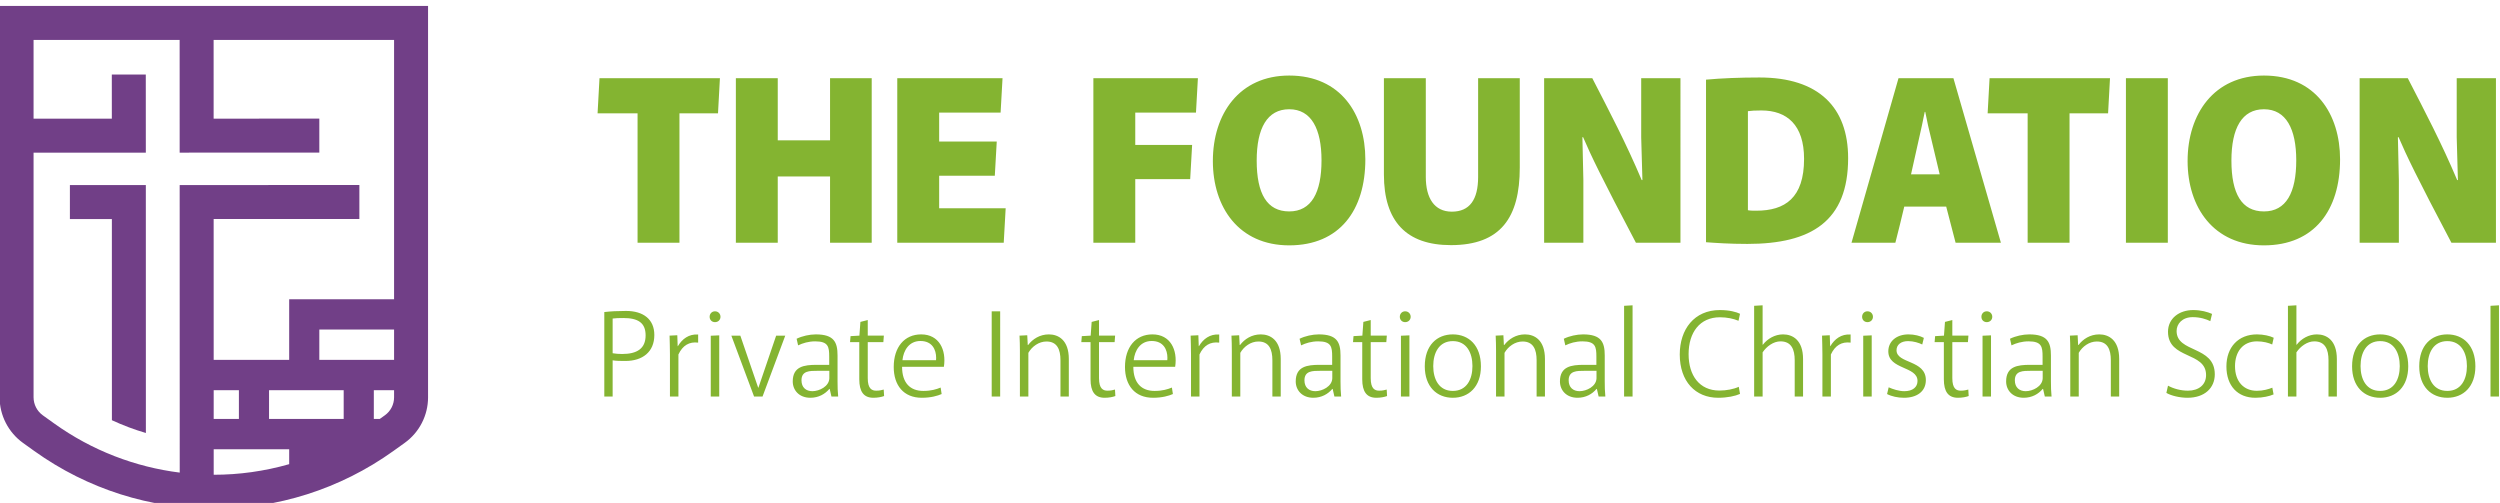<?xml version="1.0" encoding="UTF-8" standalone="no"?>
<!-- Created with Inkscape (http://www.inkscape.org/) -->

<svg
   version="1.1"
   id="svg2"
   width="476.823"
   height="95.921"
   viewBox="0 0 476.823 95.921"
   sodipodi:docname="Ontwerp 1.ai"
   xmlns:inkscape="http://www.inkscape.org/namespaces/inkscape"
   xmlns:sodipodi="http://sodipodi.sourceforge.net/DTD/sodipodi-0.dtd"
   xmlns="http://www.w3.org/2000/svg"
   xmlns:svg="http://www.w3.org/2000/svg">
  <defs
     id="defs6">
    <clipPath
       clipPathUnits="userSpaceOnUse"
       id="clipPath380">
      <path
         d="M 0,3510 H 1920 V 0 H 0 Z"
         id="path378" />
    </clipPath>
  </defs>
  <sodipodi:namedview
     id="namedview4"
     pagecolor="#505050"
     bordercolor="#eeeeee"
     borderopacity="1"
     inkscape:showpageshadow="0"
     inkscape:pageopacity="0"
     inkscape:pagecheckerboard="0"
     inkscape:deskcolor="#505050"
     showgrid="false" />
  <g
     id="g10"
     inkscape:groupmode="layer"
     inkscape:label="Page 1"
     transform="matrix(1.333,0,0,-1.333,-309.843,4536.934)">
    <g
       id="g374">
      <g
         id="g376"
         clip-path="url(#clipPath380)">
        <g
           id="g382"
           transform="translate(232.382,3402.701)">
          <path
             d="m 0,0 v -55.993 c 0,-2.585 1.254,-5.028 3.356,-6.535 l 1.6,-1.147 c 7.686,-5.512 16.69,-8.266 25.696,-8.266 9.005,0 18.013,2.756 25.697,8.266 l 1.614,1.157 h 10e-4 c 2.092,1.5 3.341,3.933 3.341,6.507 V 0 Z m 38.554,-54.98 h 10.679 v -4.115 H 38.554 Z m -7.921,0 h 3.608 v -4.115 h -3.608 z m 15.115,8.675 h 10.696 v -4.338 H 45.748 Z M 6.188,-58.577 c -0.831,0.596 -1.327,1.562 -1.327,2.584 v 35 l 16.063,0.004 -0.006,11.174 -4.862,-0.003 0.004,-6.312 -11.199,-0.002 v 11.271 h 20.901 l 0.002,-16.128 19.984,0.007 -10e-4,4.861 -15.122,-0.005 -0.002,11.265 h 25.82 V -41.968 H 41.435 v -1.231 -3.106 -4.338 H 30.632 l -0.004,20.156 20.851,0.003 -10e-4,4.861 -25.712,-0.003 0.007,-41.144 c -6.344,0.794 -12.538,3.139 -17.985,7.046 z m 24.447,-8.503 -0.001,3.647 h 10.801 v -2.131 c -3.528,-1.009 -7.163,-1.517 -10.8,-1.516 m 24.496,8.513 -0.737,-0.528 h -0.848 v 4.115 h 2.897 v -1.031 c 0,-1.011 -0.49,-1.967 -1.312,-2.556"
             style="fill:#713f87;fill-opacity:1;fill-rule:nonzero;stroke:none"
             id="path384" />
        </g>
        <g
           id="g386"
           transform="translate(242.441,3377.07)">
          <path
             d="m 0,0 v -4.861 l 6.006,0.002 0.005,-28.785 c 1.575,-0.733 3.199,-1.343 4.861,-1.829 L 10.866,0.004 Z"
             style="fill:#713f87;fill-opacity:1;fill-rule:nonzero;stroke:none"
             id="path388" />
        </g>
        <g
           id="g390"
           transform="translate(323.665,3387.334)">
          <path
             d="M 0,0 V -18.511 H 5.994 V 0 h 5.515 l 0.275,5.028 H -5.447 L -5.722,0 Z m 20.058,-9.031 h 7.483 v -9.48 h 5.961 V 5.028 h -5.961 v -8.894 h -7.483 v 8.894 h -5.994 v -23.539 h 5.994 z M 52.22,5.028 H 37.159 v -23.539 h 15.232 l 0.277,4.926 h -9.515 v 4.657 h 7.962 l 0.277,4.891 h -8.239 v 4.14 h 8.79 z m 27.953,0 H 65.218 v -23.539 h 5.994 v 9.102 h 7.859 l 0.277,4.889 h -8.136 v 4.623 h 8.687 z M 93.24,-18.889 c 7.206,0 10.892,5.028 10.892,12.302 0,6.414 -3.479,11.995 -10.892,11.995 -7.134,0 -10.925,-5.476 -10.925,-12.234 0,-6.622 3.721,-12.063 10.925,-12.063 m 0,4.856 c -3.172,0 -4.654,2.517 -4.654,7.275 0,4.654 1.517,7.345 4.654,7.345 3.174,0 4.621,-2.829 4.621,-7.31 0,-4.621 -1.447,-7.31 -4.621,-7.31 m 23.13,-4.823 c 7.136,0 9.858,3.962 9.858,11.096 V 5.028 h -5.959 V -9.104 c 0,-3.24 -1.208,-4.964 -3.76,-4.964 -2.518,0 -3.726,1.964 -3.726,4.964 V 5.028 h -5.994 V -8.759 c 0,-6.721 3.238,-10.097 9.581,-10.097 m 32.85,0.345 V 5.028 h -5.617 V -3.45 l 0.174,-6.1 h -0.103 c -2.243,5.307 -4.621,9.822 -7.07,14.578 h -6.891 v -23.539 h 5.614 v 8.961 l -0.138,6.135 h 0.103 c 1.105,-2.585 2.623,-5.755 7.554,-15.096 z m 3.657,0.07 c 1.412,-0.103 3.34,-0.242 5.926,-0.242 9.172,0 14.408,3.271 14.408,12.27 0,7.241 -4.169,11.544 -12.684,11.544 -2.724,0 -5.412,-0.103 -7.65,-0.31 z m 7.924,18.854 c 3.657,0 6.106,-2.069 6.106,-6.93 0,-5.585 -2.725,-7.412 -6.828,-7.412 -0.38,0 -0.899,0 -1.208,0.068 V 0.31 c 0.448,0.07 1.069,0.103 1.93,0.103 m 27.475,4.615 h -7.858 l -6.724,-23.539 h 6.275 c 0.449,1.724 0.861,3.448 1.274,5.17 h 5.999 l 1.344,-5.17 h 6.482 z m -4.032,-4.813 0.413,-1.994 1.653,-6.947 h -4.1 l 1.55,6.947 0.413,1.994 z M 198.896,0 v -18.511 h 5.994 V 0 h 5.515 l 0.275,5.028 H 193.449 L 193.172,0 Z m 20.057,5.028 h -5.994 v -23.539 h 5.994 z m 13.754,-23.917 c 7.207,0 10.892,5.028 10.892,12.302 0,6.414 -3.479,11.995 -10.892,11.995 -7.134,0 -10.924,-5.476 -10.924,-12.234 0,-6.622 3.72,-12.063 10.924,-12.063 m 0,4.856 c -3.171,0 -4.654,2.517 -4.654,7.275 0,4.654 1.518,7.345 4.654,7.345 3.174,0 4.622,-2.829 4.622,-7.31 0,-4.621 -1.448,-7.31 -4.622,-7.31 m 33.195,-4.478 V 5.028 h -5.614 V -3.45 l 0.171,-6.1 h -0.103 c -2.243,5.307 -4.621,9.822 -7.07,14.578 h -6.89 v -23.539 h 5.614 v 8.961 l -0.139,6.135 h 0.103 c 1.105,-2.585 2.623,-5.755 7.554,-15.096 z"
             style="fill:#84b431;fill-opacity:1;fill-rule:nonzero;stroke:none"
             id="path392"
             inkscape:export-filename="..\..\..\..\..\..\xampp\htdocs\thefoundation\images\logo.svg"
             inkscape:export-xdpi="96"
             inkscape:export-ydpi="96" />
        </g>
        <g
           id="g394"
           transform="translate(321.922,3351.904)">
          <path
             d="m 0,0 c 2.447,0 4.142,1.283 4.142,3.714 0,2.232 -1.552,3.444 -4.052,3.444 -1.179,0 -2.199,-0.053 -3.106,-0.16 V -5.089 h 1.193 V 0.09 C -1.305,0 -0.571,0 0,0 m -1.823,6.071 c 0.358,0.055 0.894,0.072 1.537,0.072 2.072,0 3.181,-0.661 3.181,-2.484 0,-1.893 -1.232,-2.662 -3.361,-2.662 -0.481,0 -0.946,0.037 -1.357,0.108 z M 10.411,3.787 C 9.071,3.875 8.125,3.143 7.518,2.126 H 7.481 L 7.428,3.679 6.323,3.626 C 6.341,2.767 6.376,1.876 6.376,0.947 v -6.036 h 1.213 v 6.018 c 0.608,1.302 1.555,1.856 2.822,1.696 z m 1.805,-8.876 h 1.213 V 3.664 L 12.216,3.611 Z m -0.16,11.41 c 0,-0.446 0.321,-0.766 0.767,-0.766 0.445,0 0.784,0.32 0.784,0.766 0,0.446 -0.339,0.784 -0.784,0.784 -0.446,0 -0.767,-0.338 -0.767,-0.784 m 7.569,-11.41 3.251,8.713 h -1.303 l -2.537,-7.446 h -0.035 l -2.554,7.446 h -1.285 l 3.251,-8.713 z m 10.732,5.873 c 0,1.896 -0.499,3.018 -3.106,3.018 -0.894,0 -1.948,-0.233 -2.75,-0.624 l 0.213,-0.947 c 0.679,0.323 1.483,0.574 2.447,0.574 1.878,0 2.003,-0.786 2.003,-2.181 v -1.18 h -1.806 c -1.787,0 -3.411,-0.23 -3.411,-2.374 0,-1.269 0.927,-2.337 2.518,-2.337 1.179,0 2.108,0.534 2.717,1.265 h 0.052 l 0.251,-1.087 h 0.962 c -0.073,0.679 -0.09,1.428 -0.09,2.179 z M 26.75,-4.325 c -0.892,0 -1.553,0.519 -1.553,1.555 0,1.377 1.177,1.36 2.287,1.36 h 1.698 v -1.072 c -0.038,-1.162 -1.43,-1.843 -2.432,-1.843 m 6.717,1.698 c 0,-1.75 0.623,-2.64 2.016,-2.64 0.589,0 1.16,0.105 1.535,0.248 l -0.055,0.927 c -0.285,-0.07 -0.553,-0.16 -1.069,-0.16 -0.609,0 -1.215,0.25 -1.215,1.785 v 5.164 h 2.232 l 0.072,0.927 H 34.679 V 5.855 L 33.627,5.588 33.484,3.624 32.217,3.552 32.144,2.697 h 1.323 z m 8.943,-2.64 c 1.323,0 2.269,0.283 2.84,0.534 l -0.142,0.927 c -0.609,-0.251 -1.358,-0.481 -2.482,-0.481 -1.858,0 -3.036,1.124 -3.036,3.448 h 5.981 c 0.376,2.427 -0.679,4.641 -3.248,4.641 -2.412,0 -3.928,-1.838 -3.928,-4.659 0,-2.627 1.408,-4.41 4.015,-4.41 m -2.767,5.372 c 0.143,1.413 0.947,2.752 2.572,2.752 1.696,0 2.249,-1.252 2.249,-2.413 0,-0.106 0,-0.231 -0.017,-0.339 z m 13.982,7 H 52.413 V -5.089 h 1.212 z M 60.59,3.802 c -1.302,0 -2.321,-0.677 -2.965,-1.516 H 57.572 L 57.5,3.677 56.395,3.624 C 56.43,2.91 56.45,2.231 56.45,1.447 v -6.536 h 1.21 v 6.251 c 0.518,0.909 1.502,1.623 2.592,1.623 1.537,0 2.001,-1.16 2.001,-2.677 v -5.197 h 1.195 v 5.374 c 0,2.698 -1.481,3.517 -2.858,3.517 m 5.966,-6.429 c 0,-1.75 0.623,-2.64 2.016,-2.64 0.589,0 1.162,0.105 1.535,0.248 l -0.053,0.927 c -0.285,-0.07 -0.553,-0.16 -1.071,-0.16 -0.607,0 -1.215,0.25 -1.215,1.785 v 5.164 h 2.234 l 0.07,0.927 H 67.768 V 5.855 L 66.716,5.588 66.575,3.624 65.306,3.552 65.236,2.697 h 1.32 z m 8.946,-2.64 c 1.32,0 2.266,0.283 2.837,0.534 l -0.142,0.927 c -0.607,-0.251 -1.356,-0.481 -2.482,-0.481 -1.856,0 -3.036,1.124 -3.036,3.448 h 5.983 c 0.376,2.427 -0.678,4.641 -3.25,4.641 -2.412,0 -3.928,-1.838 -3.928,-4.659 0,-2.627 1.41,-4.41 4.018,-4.41 m -2.768,5.372 c 0.143,1.413 0.945,2.752 2.57,2.752 1.698,0 2.251,-1.252 2.251,-2.413 0,-0.106 0,-0.231 -0.017,-0.339 z M 84.966,3.787 C 83.626,3.875 82.679,3.143 82.073,2.126 H 82.038 L 81.983,3.679 80.878,3.626 c 0.018,-0.859 0.053,-1.75 0.053,-2.679 v -6.036 h 1.213 v 6.018 c 0.608,1.302 1.555,1.856 2.822,1.696 z m 5.948,0.015 c -1.305,0 -2.324,-0.677 -2.965,-1.516 H 87.894 L 87.823,3.677 86.719,3.624 C 86.754,2.91 86.771,2.231 86.771,1.447 v -6.536 h 1.213 v 6.251 c 0.518,0.909 1.5,1.623 2.589,1.623 1.538,0 2.001,-1.16 2.001,-2.677 v -5.197 h 1.195 v 5.374 c 0,2.698 -1.48,3.517 -2.855,3.517 m 11.41,-3.018 c 0,1.896 -0.501,3.018 -3.108,3.018 -0.892,0 -1.946,-0.233 -2.75,-0.624 l 0.216,-0.947 c 0.676,0.323 1.482,0.574 2.446,0.574 1.876,0 2.001,-0.786 2.001,-2.181 v -1.18 h -1.805 c -1.786,0 -3.409,-0.23 -3.409,-2.374 0,-1.269 0.927,-2.337 2.517,-2.337 1.177,0 2.106,0.534 2.715,1.265 h 0.053 l 0.25,-1.087 h 0.962 c -0.07,0.679 -0.088,1.428 -0.088,2.179 z m -3.606,-5.109 c -0.894,0 -1.555,0.519 -1.555,1.555 0,1.377 1.179,1.36 2.286,1.36 h 1.698 v -1.072 c -0.035,-1.162 -1.43,-1.843 -2.429,-1.843 m 6.714,1.698 c 0,-1.75 0.624,-2.64 2.016,-2.64 0.589,0 1.162,0.105 1.536,0.248 l -0.053,0.927 c -0.286,-0.07 -0.554,-0.16 -1.072,-0.16 -0.606,0 -1.214,0.25 -1.214,1.785 v 5.164 h 2.231 l 0.073,0.927 h -2.304 v 2.231 l -1.053,-0.267 -0.142,-1.964 -1.268,-0.072 -0.07,-0.855 h 1.32 z m 5.537,-2.462 h 1.213 v 8.753 l -1.213,-0.053 z m -0.16,11.41 c 0,-0.446 0.321,-0.766 0.766,-0.766 0.446,0 0.785,0.32 0.785,0.766 0,0.446 -0.339,0.784 -0.785,0.784 -0.445,0 -0.766,-0.338 -0.766,-0.784 M 121.2,-0.734 c 0,-1.911 -0.839,-3.553 -2.805,-3.553 -1.963,0 -2.805,1.642 -2.805,3.553 0,1.911 0.842,3.574 2.805,3.574 1.966,0 2.805,-1.663 2.805,-3.574 m 1.213,-0.035 c 0,2.983 -1.729,4.571 -4.018,4.571 -2.286,0 -4.015,-1.571 -4.015,-4.571 0,-2.912 1.729,-4.498 4.015,-4.498 2.289,0 4.018,1.586 4.018,4.498 m 6.305,4.571 c -1.304,0 -2.321,-0.677 -2.965,-1.516 h -0.055 l -0.07,1.391 -1.105,-0.053 c 0.035,-0.714 0.053,-1.393 0.053,-2.177 v -6.536 h 1.212 v 6.251 c 0.519,0.909 1.501,1.623 2.59,1.623 1.537,0 2.003,-1.16 2.003,-2.677 v -5.197 h 1.193 v 5.374 c 0,2.698 -1.481,3.517 -2.856,3.517 m 11.411,-3.018 c 0,1.896 -0.499,3.018 -3.106,3.018 -0.894,0 -1.948,-0.233 -2.75,-0.624 l 0.213,-0.947 c 0.679,0.323 1.483,0.574 2.447,0.574 1.876,0 2.001,-0.786 2.001,-2.181 v -1.18 h -1.806 c -1.785,0 -3.408,-0.23 -3.408,-2.374 0,-1.269 0.927,-2.337 2.517,-2.337 1.179,0 2.108,0.534 2.714,1.265 h 0.053 l 0.251,-1.087 h 0.962 c -0.071,0.679 -0.088,1.428 -0.088,2.179 z m -3.607,-5.109 c -0.894,0 -1.555,0.519 -1.555,1.555 0,1.377 1.18,1.36 2.287,1.36 h 1.697 v -1.072 c -0.035,-1.162 -1.429,-1.843 -2.429,-1.843 m 6.376,-0.764 h 1.213 V 7.962 l -1.213,-0.07 z m 9.23,6.053 c 0,3.143 1.625,5.287 4.483,5.287 1.017,0 1.928,-0.198 2.659,-0.501 l 0.216,1 c -0.501,0.248 -1.483,0.533 -2.893,0.533 -3.661,0 -5.73,-2.765 -5.73,-6.356 0,-3.839 2.229,-6.194 5.497,-6.194 1.322,0 2.447,0.248 3.126,0.551 l -0.178,1.017 c -0.734,-0.338 -1.768,-0.536 -2.77,-0.536 -2.875,0 -4.41,2.179 -4.41,5.199 m 13.521,2.838 c -1.18,0 -2.234,-0.624 -2.895,-1.48 h -0.035 v 5.64 l -1.213,-0.07 V -5.089 h 1.213 v 6.321 c 0.571,0.857 1.553,1.573 2.554,1.573 1.573,0 2.036,-1.18 2.036,-2.697 v -5.197 h 1.195 v 5.357 c 0,2.715 -1.48,3.534 -2.855,3.534 m 9.66,-0.015 c -1.34,0.088 -2.287,-0.644 -2.895,-1.661 h -0.035 l -0.053,1.553 -1.105,-0.053 c 0.018,-0.859 0.053,-1.75 0.053,-2.679 v -6.036 h 1.212 v 6.018 c 0.609,1.302 1.555,1.856 2.823,1.696 z m 1.805,-8.876 h 1.213 v 8.753 l -1.213,-0.053 z m -0.16,11.41 c 0,-0.446 0.32,-0.766 0.766,-0.766 0.446,0 0.784,0.32 0.784,0.766 0,0.446 -0.338,0.784 -0.784,0.784 -0.446,0 -0.766,-0.338 -0.766,-0.784 m 6.051,-10.646 c -0.786,0 -1.661,0.288 -2.249,0.556 l -0.231,-0.964 c 0.641,-0.339 1.551,-0.534 2.41,-0.534 1.893,0 3.14,0.925 3.14,2.532 0,2.913 -4.197,2.324 -4.197,4.27 0,0.769 0.609,1.305 1.663,1.305 0.769,0 1.555,-0.25 2.018,-0.483 l 0.231,0.946 c -0.534,0.284 -1.355,0.499 -2.194,0.499 -1.735,0 -2.893,-1 -2.893,-2.427 0,-2.627 4.178,-2.109 4.178,-4.235 0,-0.891 -0.697,-1.465 -1.876,-1.465 m 5.645,1.698 c 0,-1.75 0.623,-2.64 2.016,-2.64 0.589,0 1.16,0.105 1.535,0.248 l -0.053,0.927 c -0.287,-0.07 -0.555,-0.16 -1.071,-0.16 -0.609,0 -1.215,0.25 -1.215,1.785 v 5.164 h 2.232 l 0.072,0.927 h -2.304 V 5.855 L 188.81,5.588 188.667,3.624 187.4,3.552 187.327,2.697 h 1.323 z m 5.535,-2.462 h 1.212 v 8.753 l -1.212,-0.053 z m -0.161,11.41 c 0,-0.446 0.321,-0.766 0.767,-0.766 0.446,0 0.786,0.32 0.786,0.766 0,0.446 -0.34,0.784 -0.786,0.784 -0.446,0 -0.767,-0.338 -0.767,-0.784 m 9.946,-5.537 c 0,1.896 -0.499,3.018 -3.106,3.018 -0.894,0 -1.948,-0.233 -2.75,-0.624 l 0.213,-0.947 c 0.679,0.323 1.483,0.574 2.447,0.574 1.876,0 2.001,-0.786 2.001,-2.181 v -1.18 h -1.806 c -1.785,0 -3.409,-0.23 -3.409,-2.374 0,-1.269 0.927,-2.337 2.518,-2.337 1.179,0 2.108,0.534 2.714,1.265 h 0.055 l 0.248,-1.087 h 0.965 c -0.073,0.679 -0.09,1.428 -0.09,2.179 z m -3.607,-5.109 c -0.894,0 -1.555,0.519 -1.555,1.555 0,1.377 1.179,1.36 2.286,1.36 h 1.698 v -1.072 c -0.035,-1.162 -1.43,-1.843 -2.429,-1.843 m 10.519,8.127 c -1.305,0 -2.324,-0.677 -2.965,-1.516 h -0.055 l -0.071,1.391 -1.104,-0.053 c 0.035,-0.714 0.052,-1.393 0.052,-2.177 v -6.536 h 1.213 v 6.251 c 0.518,0.909 1.5,1.623 2.589,1.623 1.538,0 2.001,-1.16 2.001,-2.677 v -5.197 h 1.195 v 5.374 c 0,2.698 -1.48,3.517 -2.855,3.517 m 12.695,-8.054 c -1.035,0 -2.071,0.285 -2.855,0.714 l -0.233,-1.035 c 0.714,-0.411 1.928,-0.694 3.018,-0.694 2.464,0 3.909,1.408 3.909,3.354 0,4.127 -5.464,3.038 -5.464,6.198 0,1.019 0.803,1.984 2.306,1.984 1.072,0 1.928,-0.286 2.517,-0.571 l 0.248,1.034 c -0.641,0.286 -1.568,0.551 -2.695,0.551 -2.001,0 -3.606,-1.192 -3.606,-3.106 0,-3.982 5.447,-2.802 5.447,-6.198 0,-1.375 -1.037,-2.231 -2.592,-2.231 m 6.732,3.501 c 0,2.071 1.125,3.556 3.143,3.556 0.912,0 1.678,-0.215 2.179,-0.448 l 0.215,0.964 c -0.536,0.266 -1.465,0.481 -2.394,0.481 -2.66,0 -4.373,-1.821 -4.373,-4.588 0,-2.77 1.606,-4.481 4.14,-4.481 1.072,0 2.054,0.231 2.607,0.481 l -0.178,0.962 c -0.536,-0.213 -1.302,-0.446 -2.214,-0.446 -1.858,0 -3.125,1.305 -3.125,3.519 m 11.716,4.553 c -1.18,0 -2.234,-0.624 -2.893,-1.48 h -0.037 v 5.64 l -1.213,-0.07 V -5.089 h 1.213 v 6.321 c 0.573,0.857 1.555,1.573 2.554,1.573 1.573,0 2.038,-1.18 2.038,-2.697 v -5.197 h 1.195 v 5.357 c 0,2.715 -1.48,3.534 -2.857,3.534 m 11.858,-4.536 c 0,-1.911 -0.839,-3.553 -2.805,-3.553 -1.963,0 -2.805,1.642 -2.805,3.553 0,1.911 0.842,3.574 2.805,3.574 1.966,0 2.805,-1.663 2.805,-3.574 m 1.212,-0.035 c 0,2.983 -1.73,4.571 -4.017,4.571 -2.286,0 -4.017,-1.571 -4.017,-4.571 0,-2.912 1.731,-4.498 4.017,-4.498 2.287,0 4.017,1.586 4.017,4.498 m 8.397,0.035 c 0,-1.911 -0.841,-3.553 -2.804,-3.553 -1.966,0 -2.805,1.642 -2.805,3.553 0,1.911 0.839,3.574 2.805,3.574 1.963,0 2.804,-1.663 2.804,-3.574 m 1.211,-0.035 c 0,2.983 -1.729,4.571 -4.015,4.571 -2.289,0 -4.018,-1.571 -4.018,-4.571 0,-2.912 1.729,-4.498 4.018,-4.498 2.286,0 4.015,1.586 4.015,4.498 m 2.163,-4.32 h 1.212 V 7.962 l -1.212,-0.07 z"
             style="fill:#84b431;fill-opacity:1;fill-rule:nonzero;stroke:none"
             id="path396" />
        </g>
      </g>
    </g>
  </g>
</svg>

